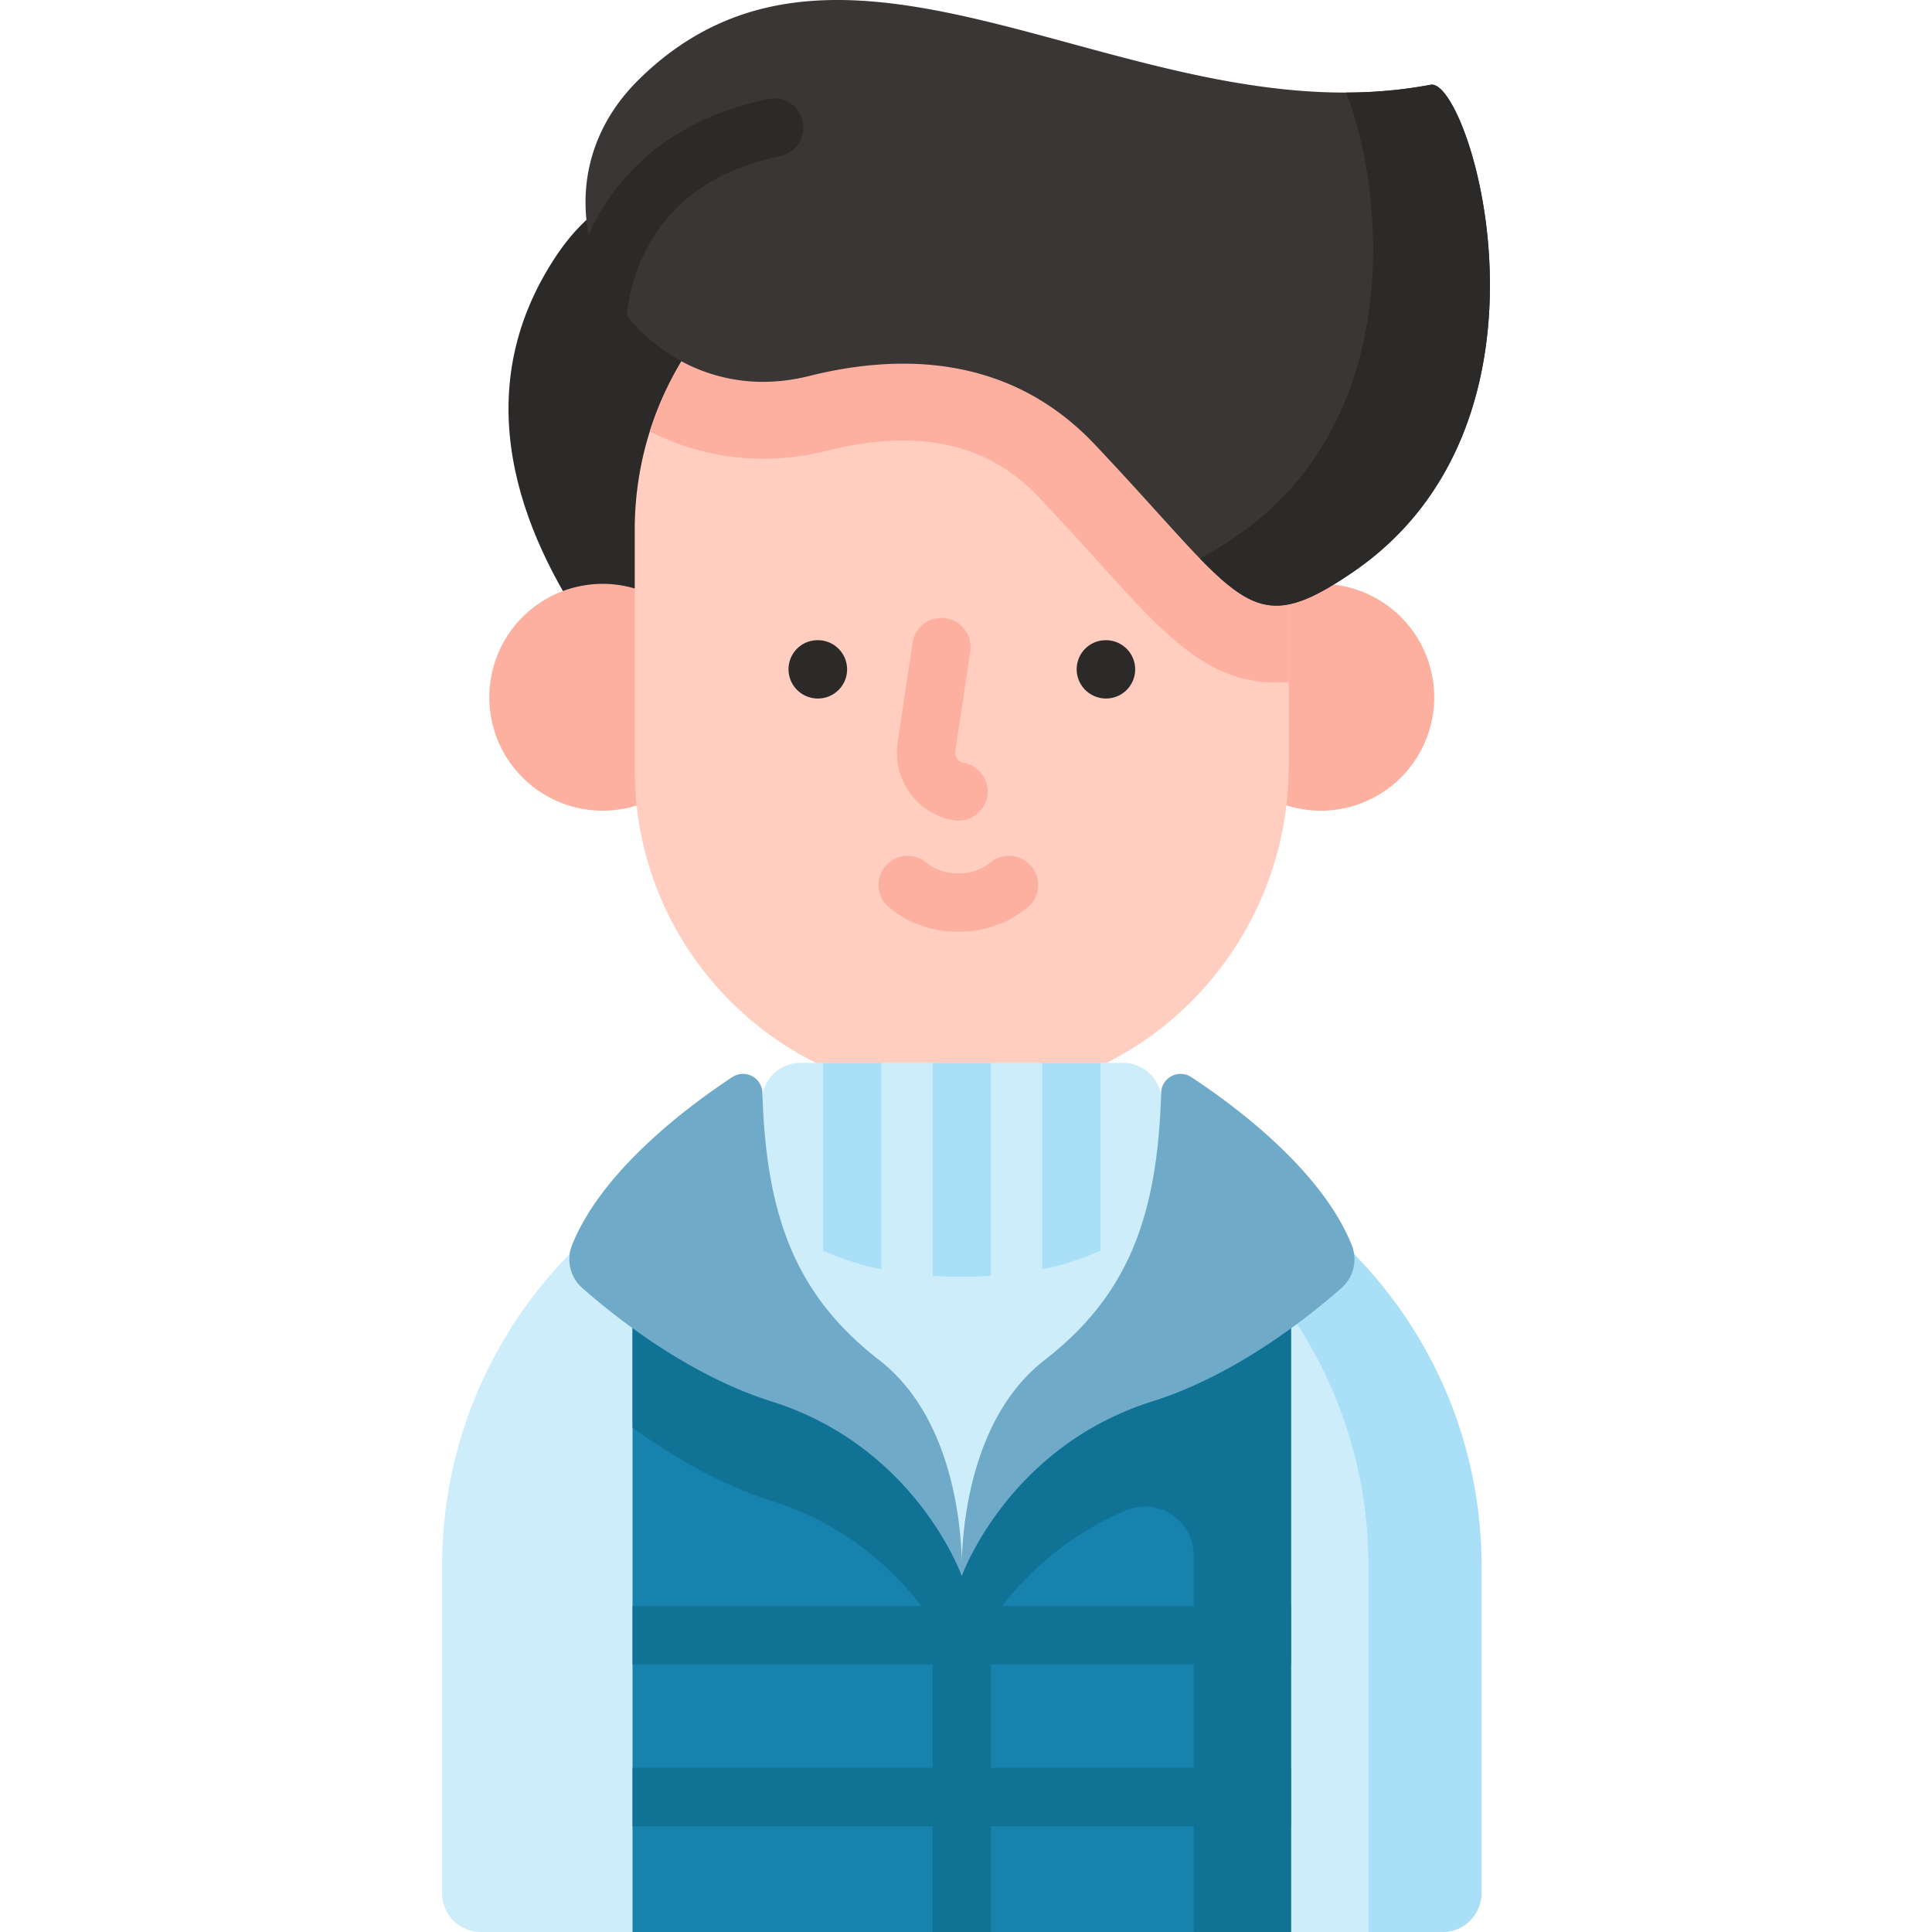 <svg xmlns="http://www.w3.org/2000/svg" fill-rule="evenodd" stroke-linejoin="round" stroke-miterlimit="2" clip-rule="evenodd" viewBox="0 0 120 120"><g fill-rule="nonzero"><path fill="#ceedfb" d="M92.014 97.28v20.305A2.414 2.414 0 0 1 89.6 120H29.872a2.415 2.415 0 0 1-2.414-2.415V97.28c0-15.294 12.397-27.691 27.691-27.691h9.175c15.293 0 27.69 12.397 27.69 27.691z"/><path fill="#1682ad" d="M59.737 97.89c0-11.193-20.45-20.654-20.45-20.654V120h40.898V77.236s-20.448 9.46-20.448 20.653z"/><path fill="#107295" d="M59.737 97.888c0-11.191-20.448-20.65-20.448-20.65v11.431c2.3 1.67 5.338 3.514 8.626 4.548 8.982 2.827 11.822 10.845 11.822 10.845s2.51-7.048 10.224-10.258l.016-.008c1.99-.814 4.17.66 4.17 2.81V120h6.038l.001-42.762s-20.45 9.459-20.45 20.65z"/><path fill="#107295" d="M61.548 103.374v6.437h18.638v3.621H61.548V120h-3.622v-6.568H39.29v-3.621h18.637v-6.437H39.29v-3.622h18.637v-2.589a1.81 1.81 0 0 1 1.478-1.779 9.78 9.78 0 0 1 .333 2.504c0-.846.116-1.68.333-2.504.841.157 1.478.894 1.478 1.78v2.588h18.638v3.622z"/><path fill="#a9dff7" d="M92.016 97.28v20.305A2.415 2.415 0 0 1 89.6 120H85V97.28c0-15.295-12.397-27.692-27.69-27.692h7.014c15.294 0 27.693 12.397 27.693 27.691z"/><path fill="#2c2a29" d="M47.03 50.353s-23.363-17.68-12.622-34.25C44.226.959 60.675 29.417 60.675 29.417z"/><path fill="#fdb0a0" d="M89.082 43.31a7.044 7.044 0 0 1-7.044 7.043 7.044 7.044 0 1 1 0-14.088 7.044 7.044 0 0 1 7.044 7.045zm-44.603 0a7.043 7.043 0 0 1-7.044 7.043 7.043 7.043 0 0 1-7.044-7.043 7.043 7.043 0 0 1 7.044-7.045 7.044 7.044 0 0 1 7.044 7.045z"/><path fill="#ffcec0" d="M80.045 32.91v14.67c0 11.2-8.956 20.48-20.156 20.564-11.288.081-20.464-9.041-20.464-20.31V32.91c0-11.217 9.095-20.308 20.312-20.308 5.61 0 10.686 2.274 14.361 5.948a20.255 20.255 0 0 1 5.947 14.36z"/><path fill="#fdb0a0" d="M80.047 32.91v9.449a8.48 8.48 0 0 1-.772.035c-4.268 0-6.926-2.937-10.947-7.38a239.524 239.524 0 0 0-3.814-4.141c-2.235-2.36-4.987-3.51-8.411-3.51-1.461 0-3.047.213-4.714.628a16.419 16.419 0 0 1-3.99.502c-2.493 0-4.891-.602-7.039-1.696 2.596-8.23 10.289-14.194 19.377-14.194a20.242 20.242 0 0 1 14.359 5.947 20.253 20.253 0 0 1 5.95 14.36z"/><path fill="#ceedfb" d="M72.144 74.664s-2.557 4.638-12.407 4.638c-9.849 0-12.408-4.638-12.408-4.638v-6.26a2.388 2.388 0 0 1 2.388-2.388h20.04a2.388 2.388 0 0 1 2.388 2.388v6.26z"/><path fill="#a9dff7" d="M61.548 66.017v13.229a28.53 28.53 0 0 1-1.811.056c-.633 0-1.236-.02-1.81-.056V66.017zm-6.809 0v12.818c-1.459-.299-2.651-.712-3.622-1.163V66.017zm13.616 0v11.655c-.97.45-2.164.867-3.622 1.163V66.017z"/><path fill="#393635" d="M39.737 4.883a13.09 13.09 0 0 0-.347.352c-7.566 7.936.204 20.787 10.841 18.125 5.707-1.429 12.499-1.318 17.752 4.23 9.199 9.716 9.544 12.37 16.011 7.97 13.864-9.433 7.263-30.749 4.867-30.295-18.214 3.451-36.09-13.102-49.124-.382z"/><path fill="#fdb0a0" d="M59.523 57.872c-1.625 0-3.158-.542-4.318-1.525a1.811 1.811 0 0 1 2.344-2.763c.498.424 1.219.667 1.974.667s1.475-.243 1.974-.667a1.81 1.81 0 1 1 2.344 2.763c-1.16.983-2.694 1.525-4.318 1.525z"/><path fill="#2c2a29" d="M68.697 43.386c-1.001 0-1.822-.81-1.822-1.811 0-1 .801-1.81 1.802-1.81h.02a1.81 1.81 0 0 1 0 3.621zm-17.9 0h-.012a1.82 1.82 0 0 1-1.809-1.822c.006-.996.807-1.8 1.8-1.8h.033a1.81 1.81 0 0 1-.011 3.622z"/><path fill="#fdb0a0" d="M59.525 50.97c-.11 0-.221-.01-.333-.031a4.246 4.246 0 0 1-3.437-4.822l.926-6.196a1.81 1.81 0 1 1 3.582.536l-.927 6.196a.64.64 0 0 0 .518.726 1.81 1.81 0 0 1-.329 3.591z"/><path fill="#2c2a29" d="M83.994 35.56c-4.425 3.008-5.983 2.718-9.47-.877.66-.33 1.387-.778 2.216-1.342 10.694-7.278 9.214-21.62 6.873-27.592a28.671 28.671 0 0 0 5.247-.485c2.397-.454 8.997 20.863-4.866 30.295zM48.46 9.694c-4.064.85-6.903 2.88-8.44 6.035a11.532 11.532 0 0 0-1.09 3.888 11.473 11.473 0 0 1-2.366-5.036c.062-.146.13-.29.202-.437 1.41-2.898 4.455-6.636 10.953-7.995a1.81 1.81 0 0 1 .74 3.545z"/><path fill="#6fabc9" d="M59.738 96.934c.068-2.447.68-8.994 5.134-12.45 5.105-3.961 7.022-8.771 7.25-16.615a1.206 1.206 0 0 1 1.868-.97c2.826 1.858 8.092 5.803 9.96 10.408A2.387 2.387 0 0 1 83.324 80c-2.048 1.806-6.59 5.42-11.75 7.043-8.702 2.74-11.652 10.351-11.828 10.823l-.008.023s-2.838-8.018-11.822-10.846c-5.158-1.623-9.7-5.237-11.749-7.043a2.386 2.386 0 0 1-.627-2.693c1.867-4.603 7.123-8.546 9.945-10.408a1.206 1.206 0 0 1 1.869.971c.23 7.843 2.16 12.653 7.264 16.614 4.455 3.456 5.057 10.003 5.12 12.45z"/></g></svg>